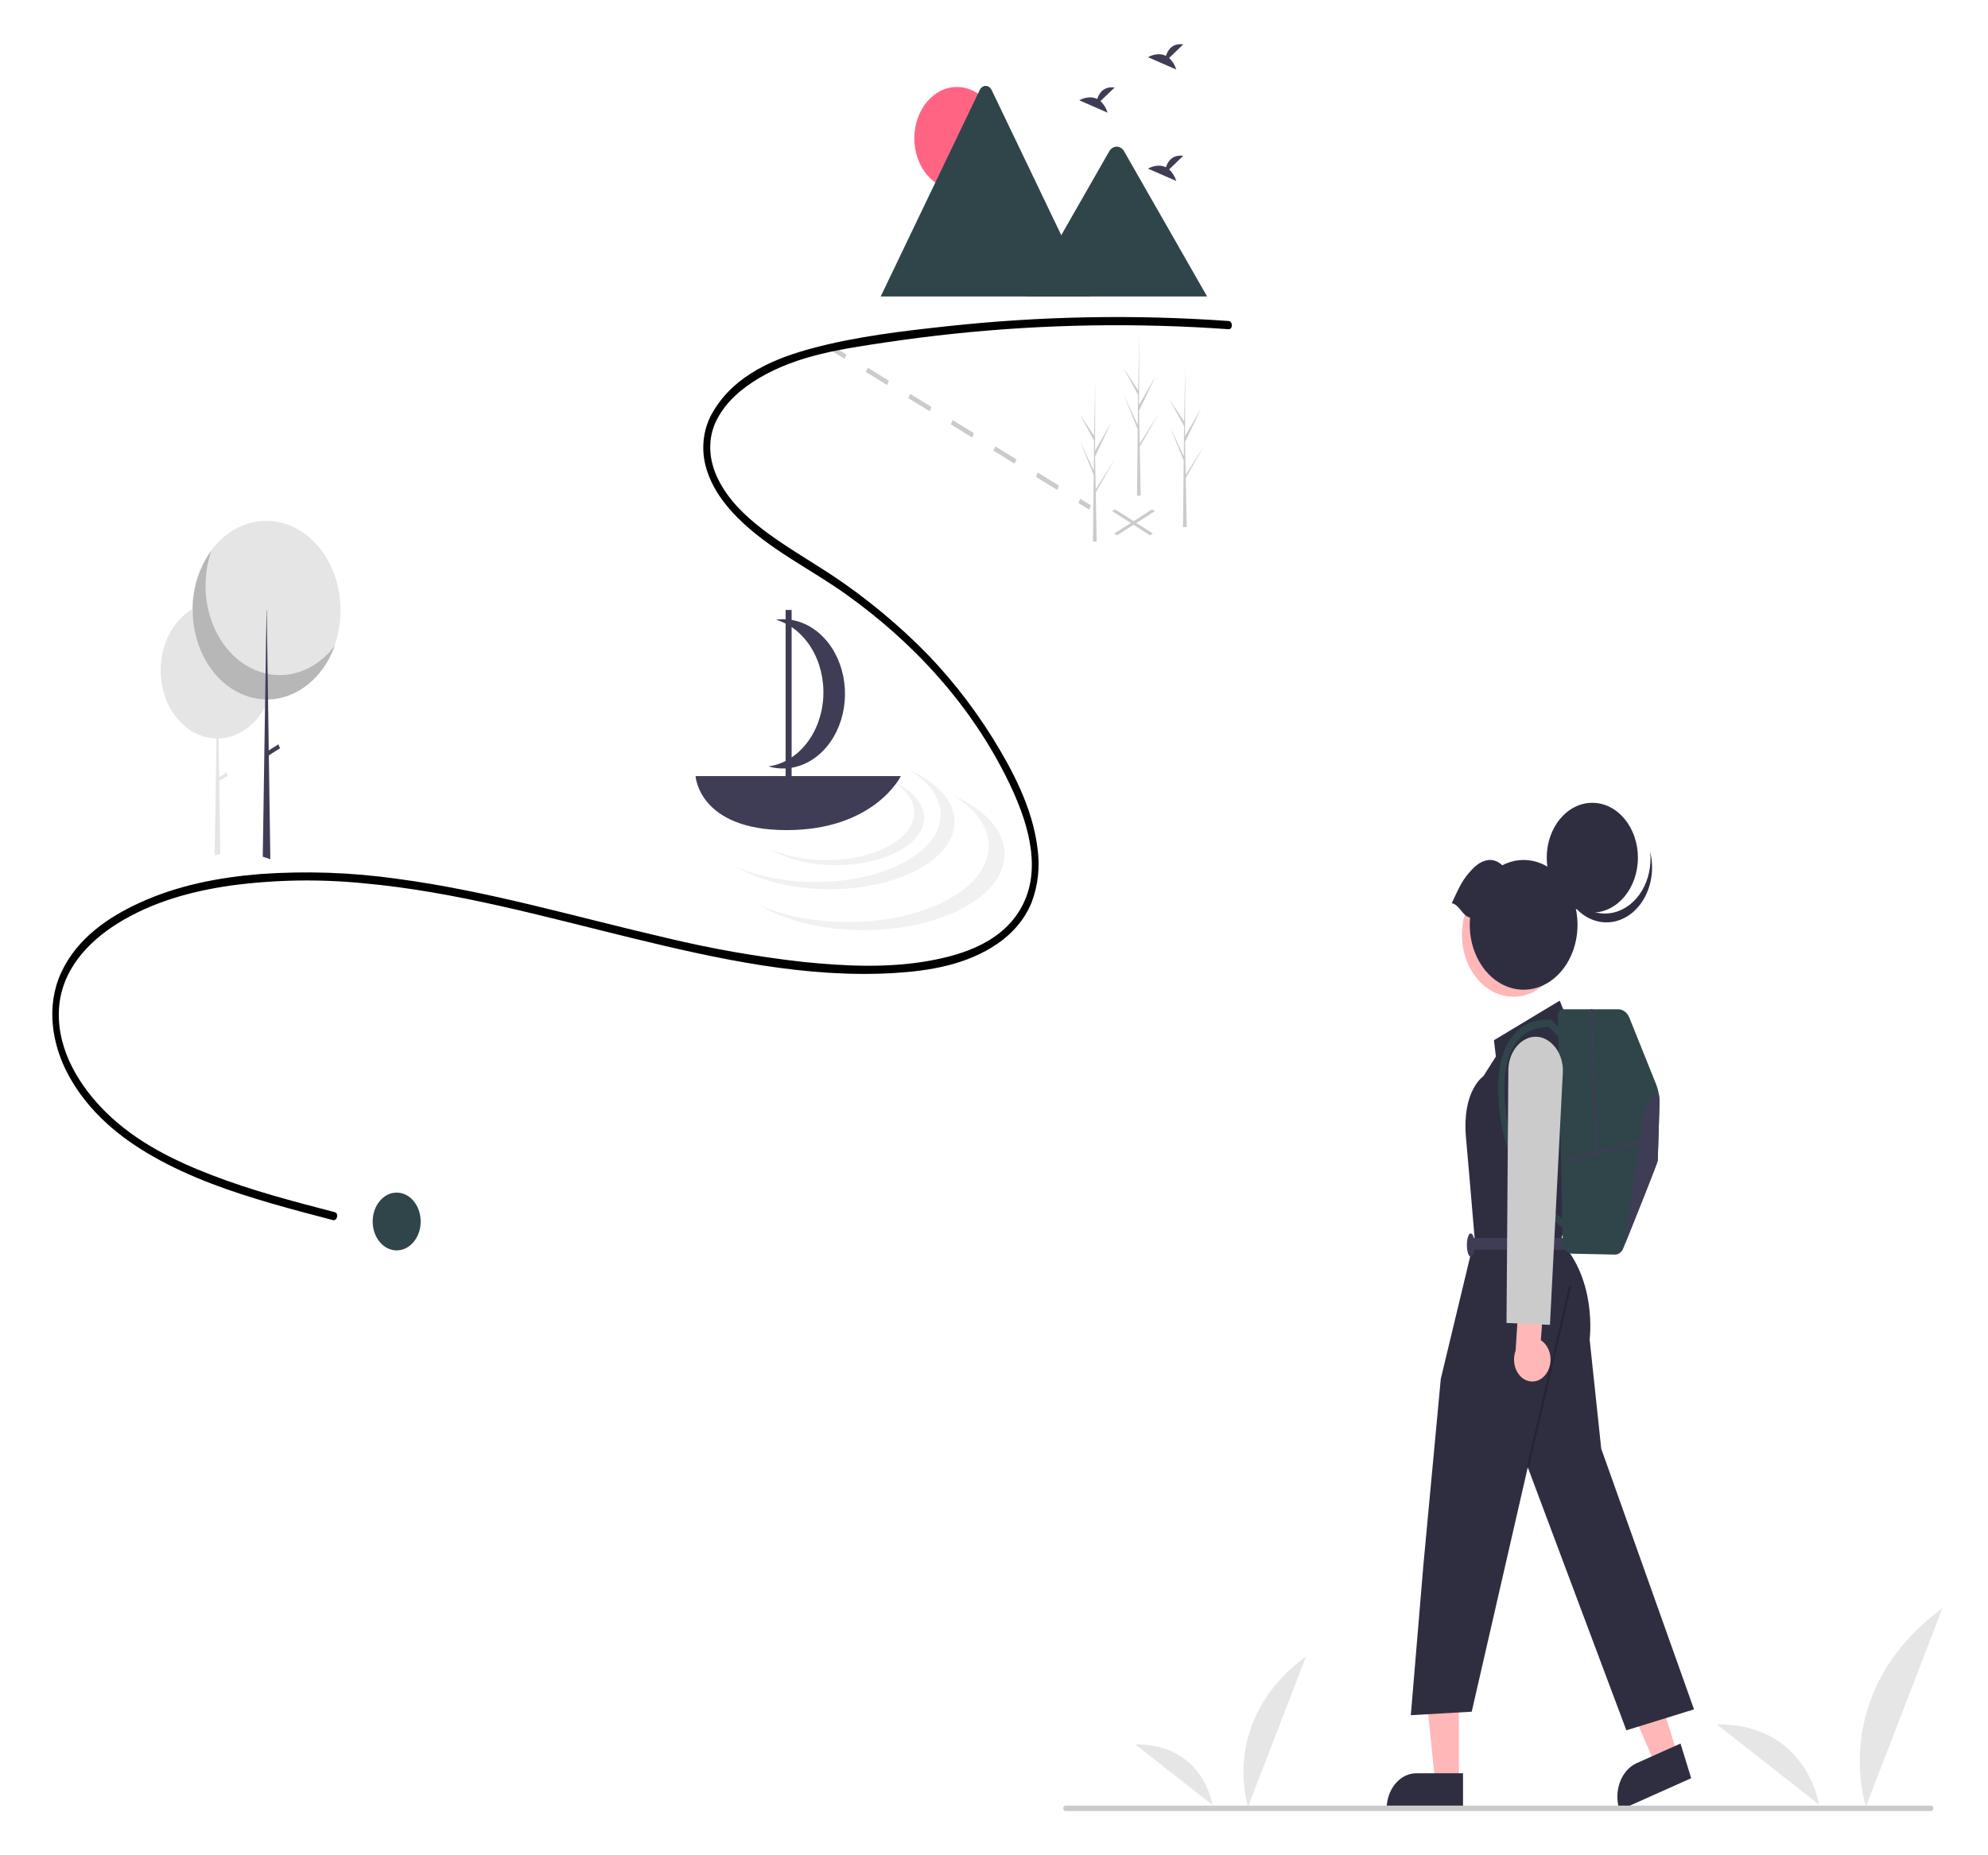 <svg width="180" height="168" viewBox="0 0 180 168" fill="none" xmlns="http://www.w3.org/2000/svg">
<g clip-path="url(#clip0_78_301)" filter="url(#filter0_bd_78_301)">
<path d="M111.009 161.592C111.009 161.592 108.385 153.817 116.255 147.986L111.009 161.592Z" fill="#E6E6E6"/>
<path d="M107.782 161.451C107.782 161.451 106.982 155.91 100.788 155.957L107.782 161.451Z" fill="#E6E6E6"/>
<path d="M166.948 161.592C166.948 161.592 163.482 151.321 173.879 143.617L166.948 161.592Z" fill="#E6E6E6"/>
<path d="M162.686 161.405C162.686 161.405 161.629 154.084 153.446 154.147L162.686 161.405Z" fill="#E6E6E6"/>
<path d="M102.13 46.476L98.707 44.287L98.963 44.123L102.386 46.312L102.13 46.476Z" fill="#CBCBCB"/>
<path d="M99.145 46.476L98.889 46.312L102.311 44.123L102.567 44.287L99.145 46.476Z" fill="#CBCBCB"/>
<path d="M73.671 29.508L73.506 29.896L74.473 30.493L74.638 30.105L73.671 29.508Z" fill="#CBCBCB"/>
<path d="M93.717 42.366L91.793 41.178L91.958 40.79L93.882 41.977L93.717 42.366ZM89.868 39.991L87.944 38.803L88.109 38.415L90.034 39.603L89.868 39.991ZM86.019 37.616L84.095 36.429L84.26 36.041L86.185 37.228L86.019 37.616ZM82.171 35.241L80.246 34.054L80.411 33.666L82.336 34.853L82.171 35.241ZM78.322 32.867L76.397 31.679L76.563 31.291L78.487 32.478L78.322 32.867Z" fill="#CBCBCB"/>
<path d="M95.807 43.165L95.642 43.553L96.609 44.149L96.774 43.761L95.807 43.165Z" fill="#CBCBCB"/>
<path d="M22.804 58.698C22.804 58.834 22.801 58.97 22.793 59.103C22.752 59.876 22.59 60.632 22.316 61.332C22.314 61.338 22.311 61.343 22.309 61.349C22.296 61.381 22.283 61.414 22.27 61.446C22.188 61.644 22.098 61.836 21.998 62.022C21.546 62.876 20.925 63.583 20.192 64.08C19.459 64.577 18.636 64.848 17.794 64.871L17.845 68.382L18.506 67.963L18.624 68.233L17.85 68.724L17.945 75.246L17.946 75.333L17.434 75.47L17.436 75.382L17.596 64.871C16.919 64.86 16.251 64.686 15.63 64.361C15.009 64.036 14.448 63.565 13.98 62.977C13.947 62.936 13.915 62.895 13.884 62.854L13.881 62.849C13.49 62.337 13.175 61.748 12.947 61.109C12.952 61.116 12.957 61.122 12.962 61.129C12.447 59.679 12.412 58.048 12.864 56.568C13.316 55.089 14.221 53.873 15.394 53.171C15.412 53.16 15.43 53.15 15.447 53.14C16.607 52.467 17.934 52.344 19.166 52.794C20.397 53.244 21.444 54.235 22.097 55.57C22.128 55.633 22.158 55.698 22.187 55.763C22.593 56.664 22.805 57.673 22.804 58.698Z" fill="#E5E5E5"/>
<path d="M22.114 61.353C25.826 61.353 28.835 57.73 28.835 53.261C28.835 48.791 25.826 45.168 22.114 45.168C18.403 45.168 15.394 48.791 15.394 53.261C15.394 57.73 18.403 61.353 22.114 61.353Z" fill="#E5E5E5"/>
<path opacity="0.2" d="M17.151 47.855C16.524 49.621 16.439 51.598 16.911 53.432C17.383 55.267 18.382 56.839 19.728 57.869C21.074 58.898 22.681 59.318 24.26 59.053C25.84 58.787 27.29 57.854 28.35 56.42C27.967 57.499 27.394 58.465 26.671 59.251C25.947 60.036 25.09 60.623 24.159 60.97C23.229 61.317 22.246 61.417 21.28 61.262C20.315 61.106 19.389 60.7 18.566 60.071C17.744 59.442 17.044 58.605 16.517 57.619C15.99 56.632 15.647 55.519 15.513 54.357C15.378 53.195 15.455 52.012 15.738 50.889C16.021 49.767 16.503 48.731 17.151 47.855Z" fill="black"/>
<path d="M22.477 75.804L21.791 75.573L21.793 75.484L21.998 62.022L22.008 61.351L22.009 61.332L22.045 58.98L22.097 55.571V55.57L22.132 53.26H22.151L22.187 55.763L22.234 59.021L22.268 61.333V61.35L22.27 61.446V61.446L22.335 65.953L22.341 66.4L22.476 75.715L22.477 75.804Z" fill="#3F3D56"/>
<path d="M23.202 65.403L22.091 66.107L22.246 66.462L23.357 65.757L23.202 65.403Z" fill="#3F3D56"/>
<path d="M109.238 27.068C100.755 26.464 92.246 26.622 83.782 27.539C79.703 27.983 75.559 28.463 71.555 29.534C68.33 30.397 64.587 31.856 62.578 35.253C62.157 35.938 61.873 36.73 61.749 37.569C61.625 38.407 61.663 39.269 61.862 40.087C62.341 42.023 63.533 43.635 64.802 44.898C67.724 47.804 71.348 49.495 74.586 51.804C80.498 56.019 85.908 61.701 89.381 68.919C90.909 72.095 92.363 76.318 90.661 79.817C88.994 83.246 85.273 84.427 82.238 84.984C78.434 85.682 74.516 85.493 70.696 85.102C66.509 84.632 62.344 83.897 58.221 82.902C50.142 81.034 42.137 78.658 33.946 77.577C29.839 76.996 25.697 76.852 21.569 77.147C17.841 77.449 14.081 78.159 10.579 79.778C7.88 81.025 5.003 82.912 3.545 86.059C2.14 89.093 2.688 92.592 4.218 95.391C6.059 98.759 8.93 101.066 11.915 102.753C15.313 104.674 18.948 105.919 22.588 106.977C24.434 107.514 26.29 108 28.146 108.483C28.533 108.583 28.698 107.867 28.31 107.766C24.567 106.792 20.813 105.815 17.163 104.406C13.786 103.101 10.329 101.43 7.563 98.691C5.325 96.474 3.198 93.237 3.33 89.557C3.463 85.847 6.048 83.257 8.582 81.662C11.749 79.67 15.346 78.699 18.872 78.192C22.908 77.65 26.979 77.584 31.026 77.993C39.198 78.741 47.187 80.983 55.199 82.938C62.983 84.837 71.009 86.596 78.986 86.109C82.147 85.915 85.535 85.37 88.326 83.448C89.605 82.569 90.757 81.328 91.406 79.713C91.992 78.177 92.177 76.463 91.937 74.798C91.485 71.14 89.68 67.748 87.88 64.834C85.906 61.674 83.617 58.818 81.063 56.332C78.261 53.616 75.239 51.246 72.043 49.257C70.349 48.182 68.63 47.149 67.015 45.905C65.467 44.712 63.939 43.277 62.994 41.34C62.176 39.665 62.026 37.753 62.878 36.054C63.739 34.336 65.224 33.137 66.688 32.261C70.215 30.151 74.315 29.587 78.174 29.008C86.459 27.769 94.809 27.268 103.155 27.508C105.184 27.565 107.212 27.666 109.238 27.811C109.634 27.839 109.633 27.096 109.238 27.068V27.068Z" fill="black"/>
<path d="M103.856 3.251L105.138 2.017C104.142 1.885 103.733 2.539 103.566 3.056C102.788 2.667 101.941 3.177 101.941 3.177L104.505 4.298C104.376 3.882 104.151 3.519 103.856 3.251Z" fill="#3F3D56"/>
<path d="M97.637 7.158L98.919 5.924C97.923 5.791 97.514 6.445 97.347 6.962C96.569 6.574 95.723 7.083 95.723 7.083L98.286 8.204C98.157 7.788 97.932 7.425 97.637 7.158Z" fill="#3F3D56"/>
<path d="M103.856 13.343L105.138 12.109C104.142 11.977 103.733 12.63 103.566 13.148C102.788 12.759 101.941 13.269 101.941 13.269L104.505 14.389C104.376 13.973 104.151 13.611 103.856 13.343Z" fill="#3F3D56"/>
<path d="M84.647 15.172C86.779 15.172 88.507 13.091 88.507 10.524C88.507 7.956 86.779 5.875 84.647 5.875C82.515 5.875 80.786 7.956 80.786 10.524C80.786 13.091 82.515 15.172 84.647 15.172Z" fill="#FF6583"/>
<path d="M96.753 24.848H77.814C77.79 24.849 77.766 24.846 77.743 24.842L86.701 6.161C86.755 6.044 86.835 5.948 86.931 5.88C87.026 5.813 87.135 5.777 87.246 5.777C87.358 5.777 87.467 5.813 87.562 5.88C87.658 5.948 87.738 6.044 87.792 6.161L93.804 18.697L94.091 19.296L96.753 24.848Z" fill="#2F454A"/>
<path d="M107.297 24.848H90.917L94.091 19.296L94.319 18.896L98.456 11.662C98.529 11.551 98.62 11.46 98.725 11.395C98.829 11.329 98.943 11.291 99.061 11.283C99.178 11.275 99.295 11.296 99.405 11.346C99.515 11.396 99.615 11.473 99.699 11.572C99.72 11.6 99.74 11.63 99.758 11.662L107.297 24.848Z" fill="#2F454A"/>
<path d="M80.277 67.693C82.072 68.774 83.165 70.201 83.165 71.766C83.165 75.137 78.098 77.87 71.848 77.87C69.131 77.87 66.638 77.353 64.688 76.492C66.76 77.739 69.767 78.524 73.116 78.524C79.366 78.524 84.432 75.791 84.432 72.42C84.432 70.514 82.813 68.813 80.277 67.693Z" fill="#F1F1F1"/>
<path d="M84.269 70.008C86.295 71.227 87.528 72.837 87.528 74.603C87.528 78.407 81.811 81.491 74.759 81.491C71.693 81.491 68.88 80.908 66.679 79.936C69.017 81.343 72.41 82.229 76.189 82.229C83.241 82.229 88.958 79.145 88.958 75.341C88.958 73.191 87.131 71.271 84.269 70.008Z" fill="#F1F1F1"/>
<path d="M78.749 68.713C80.013 69.474 80.783 70.479 80.783 71.582C80.783 73.957 77.214 75.883 72.811 75.883C71.095 75.909 69.389 75.581 67.766 74.912C69.225 75.79 71.344 76.343 73.704 76.343C78.107 76.343 81.676 74.418 81.676 72.043C81.676 70.7 80.535 69.502 78.749 68.713Z" fill="#F1F1F1"/>
<path d="M60.978 68.277C60.978 68.277 61.256 73.169 69.223 73.169C77.19 73.169 79.568 68.277 79.568 68.277H60.978Z" fill="#3F3D56"/>
<path d="M72.286 55.444C71.136 54.392 69.692 53.917 68.258 54.117C69.54 54.489 70.672 55.394 71.456 56.671C72.24 57.948 72.625 59.517 72.544 61.102C72.463 62.687 71.92 64.187 71.012 65.338C70.104 66.49 68.888 67.22 67.578 67.4C68.832 67.764 70.151 67.598 71.314 66.929C72.478 66.26 73.415 65.129 73.967 63.726C74.519 62.323 74.654 60.734 74.348 59.225C74.042 57.717 73.314 56.382 72.286 55.444Z" fill="#3F3D56"/>
<path d="M69.676 53.234H69.133V68.803H69.676V53.234Z" fill="#3F3D56"/>
<path d="M105.374 41.666L105.371 41.66L105.364 41.279L107.065 38.305L105.366 40.995L105.36 41.075L105.301 38.035L106.771 34.95L105.297 37.5L105.313 31.201L105.313 31.18L105.312 31.2L105.215 36.165L103.875 34.148L105.21 36.593L105.181 39.313L103.948 36.658L105.176 39.713L105.16 41.225L105.115 45.415L105.112 45.728C105.225 45.729 105.338 45.727 105.449 45.721L105.372 41.697L105.374 41.666Z" fill="#CBCBCB"/>
<path d="M97.226 42.974L97.223 42.968L97.215 42.588L98.917 39.613L97.217 42.303L97.211 42.384L97.153 39.343L98.623 36.259L97.149 38.809L97.164 32.509L97.164 32.488L97.164 32.509L97.066 37.474L95.727 35.457L97.062 37.902L97.032 40.621L95.8 37.967L97.028 41.021L97.012 42.534L96.967 46.724L96.963 47.037C97.077 47.038 97.189 47.036 97.3 47.03L97.223 43.005L97.226 42.974Z" fill="#CBCBCB"/>
<path d="M101.209 38.832L101.206 38.826L101.199 38.446L102.9 35.471L101.201 38.161L101.195 38.241L101.136 35.2L102.606 32.116L101.132 34.666L101.148 28.367L101.148 28.346L101.147 28.366L101.05 33.331L99.71 31.314L101.045 33.759L101.016 36.479L99.783 33.824L101.011 36.879L100.995 38.391L100.95 42.581L100.947 42.894C101.06 42.895 101.173 42.893 101.284 42.888L101.207 38.863L101.209 38.832Z" fill="#CBCBCB"/>
<path d="M33.916 111.227C35.116 111.227 36.089 110.055 36.089 108.61C36.089 107.165 35.116 105.994 33.916 105.994C32.716 105.994 31.743 107.165 31.743 108.61C31.743 110.055 32.716 111.227 33.916 111.227Z" fill="#2F454A"/>
<path d="M149.89 156.903L147.878 157.802L144.038 148.889L147.007 147.561L149.89 156.903Z" fill="#FFB7B7"/>
<path d="M151.126 159.021L144.64 161.923L144.61 161.824C144.361 161.018 144.389 160.126 144.686 159.344C144.984 158.562 145.527 157.955 146.196 157.655L146.197 157.655L150.158 155.883L151.126 159.021Z" fill="#2F2E41"/>
<path d="M130.093 159.418L127.948 159.417L126.927 149.451L130.094 149.451L130.093 159.418Z" fill="#FFB7B7"/>
<path d="M130.466 161.923L123.547 161.922V161.817C123.547 160.957 123.831 160.132 124.336 159.524C124.841 158.916 125.526 158.574 126.24 158.574H126.24L130.466 158.574L130.466 161.923Z" fill="#2F2E41"/>
<path d="M139.918 90.299L139.218 88.613L133.267 92.196L133.442 93.671L132.304 95.463C132.304 95.463 130.379 96.727 130.729 100.942L131.079 104.947L131.516 110.11L128.453 122.861L126.878 139.721L125.74 153.315L131.254 152.999L136.33 130.87L145.256 154.685L151.382 152.788L142.981 129.184L141.931 119.278C141.931 119.278 142.631 114.009 139.305 110.426L139.83 108.53V106.192L141.581 95.041L139.918 90.299Z" fill="#2F2E41"/>
<path opacity="0.2" d="M140.082 114.395L136.231 130.834L136.429 130.901L140.28 114.462L140.082 114.395Z" fill="black"/>
<path d="M139.744 110.109H131.167V111.163H139.744V110.109Z" fill="#3F3D56"/>
<path d="M131.166 111.795C131.36 111.795 131.517 111.323 131.517 110.741C131.517 110.159 131.36 109.688 131.166 109.688C130.973 109.688 130.816 110.159 130.816 110.741C130.816 111.323 130.973 111.795 131.166 111.795Z" fill="#3F3D56"/>
<path d="M137.272 87.572C139.533 86.084 140.364 82.671 139.128 79.948C137.892 77.226 135.057 76.225 132.796 77.714C130.535 79.202 129.704 82.615 130.94 85.338C132.176 88.06 135.011 89.06 137.272 87.572Z" fill="#FFB7B7"/>
<path d="M142.173 80.637C144.453 80.637 146.301 78.412 146.301 75.667C146.301 72.922 144.453 70.697 142.173 70.697C139.894 70.697 138.046 72.922 138.046 75.667C138.046 78.412 139.894 80.637 142.173 80.637Z" fill="#2F2E41"/>
<path d="M147.411 75.135C147.574 75.793 147.621 76.485 147.551 77.167C147.48 77.849 147.293 78.506 147.001 79.096C146.709 79.686 146.319 80.197 145.855 80.597C145.39 80.996 144.862 81.275 144.304 81.417C143.746 81.558 143.169 81.558 142.61 81.418C142.052 81.277 141.524 80.999 141.059 80.6C140.594 80.201 140.203 79.691 139.911 79.101C139.618 78.511 139.431 77.855 139.359 77.173C139.655 78.368 140.313 79.386 141.204 80.025C142.094 80.663 143.151 80.875 144.165 80.618C145.178 80.361 146.075 79.655 146.677 78.639C147.278 77.624 147.54 76.373 147.411 75.135Z" fill="#2F2E41"/>
<path d="M131.106 81.084C130.985 82.369 131.219 83.666 131.772 84.774C132.325 85.882 133.166 86.74 134.165 87.214C135.164 87.688 136.265 87.752 137.297 87.396C138.33 87.04 139.236 86.285 139.875 85.246C140.514 84.207 140.852 82.944 140.834 81.651C140.816 80.358 140.445 79.109 139.778 78.096C139.111 77.083 138.185 76.363 137.143 76.048C136.102 75.733 135.003 75.841 134.018 76.354C133.203 75.562 132.192 75.808 131.371 76.643C130.442 77.587 130.166 78.236 129.445 79.79C130.154 79.909 130.397 80.964 131.106 81.084Z" fill="#2F2E41"/>
<path d="M148.255 97.978C148.203 99.643 148.099 102.92 148.099 103.087C148.099 103.263 146.036 108.407 145.144 110.621V110.622C145.081 110.778 145.024 110.919 144.974 111.044C144.905 111.216 144.797 111.36 144.662 111.46C144.527 111.56 144.371 111.611 144.212 111.608L140.317 111.523C140.103 111.519 139.898 111.415 139.746 111.234C139.594 111.052 139.506 110.807 139.501 110.549L139.067 89.914C139.065 89.846 139.075 89.778 139.096 89.715C139.116 89.651 139.147 89.594 139.187 89.545C139.226 89.496 139.273 89.457 139.325 89.431C139.377 89.404 139.433 89.391 139.49 89.391H144.513C144.725 89.391 144.933 89.463 145.113 89.599C145.293 89.734 145.437 89.928 145.53 90.159L147.941 96.165C148.167 96.729 148.275 97.352 148.255 97.978V97.978Z" fill="#2F454A"/>
<path d="M139.434 109.134C138.434 108.405 137.536 107.491 136.772 106.425C134.997 104.022 133.918 100.99 133.696 97.784C133.498 95.042 133.95 93.004 135.039 91.726C136.424 90.101 138.308 90.337 138.388 90.348L138.472 90.359L139.749 91.66L139.388 92.175L138.245 91.011C137.896 90.99 136.468 90.985 135.425 92.213C134.465 93.344 134.071 95.199 134.253 97.726C134.464 100.778 135.489 103.666 137.176 105.958C137.903 106.971 138.756 107.843 139.704 108.544L139.434 109.134Z" fill="#2F454A"/>
<path d="M146.682 101.293L139.876 102.977L139.913 103.196L146.72 101.513L146.682 101.293Z" fill="#3F3D56"/>
<path d="M142.196 89.385L142.01 89.394L142.452 102.435L142.638 102.426L142.196 89.385Z" fill="#3F3D56"/>
<path d="M148.255 97.979C148.203 99.644 148.099 102.921 148.099 103.088C148.099 103.264 146.036 108.408 145.145 110.622L146.806 99.006C146.87 98.559 147.032 98.141 147.275 97.794C147.517 97.447 147.832 97.184 148.187 97.031C148.243 97.342 148.265 97.661 148.255 97.979Z" fill="#3F3D56"/>
<path d="M138.047 122.322C138.194 122.094 138.298 121.829 138.351 121.548C138.404 121.266 138.405 120.974 138.355 120.691C138.304 120.409 138.202 120.143 138.057 119.914C137.911 119.684 137.726 119.495 137.513 119.361L137.851 114.863L135.631 113.949L135.228 120.309C135.065 120.754 135.042 121.255 135.165 121.719C135.288 122.182 135.548 122.575 135.895 122.823C136.243 123.071 136.654 123.157 137.05 123.065C137.447 122.973 137.802 122.708 138.047 122.322Z" fill="#FFB7B7"/>
<path d="M138.338 117.97L134.404 117.798L134.571 94.956C134.568 94.31 134.734 93.679 135.045 93.152C135.356 92.626 135.797 92.23 136.305 92.022C136.78 91.832 137.293 91.831 137.768 92.02C138.307 92.24 138.77 92.669 139.084 93.241C139.397 93.812 139.544 94.493 139.501 95.176L138.338 117.97Z" fill="#CBCBCB"/>
<path d="M172.846 161.999H94.475C94.421 161.999 94.368 161.973 94.33 161.927C94.291 161.88 94.269 161.817 94.269 161.752C94.269 161.686 94.291 161.623 94.33 161.576C94.368 161.53 94.421 161.504 94.475 161.504H172.846C172.9 161.504 172.952 161.53 172.991 161.576C173.03 161.623 173.051 161.686 173.051 161.752C173.051 161.817 173.03 161.88 172.991 161.927C172.952 161.973 172.9 161.999 172.846 161.999Z" fill="#CBCBCB"/>
</g>
<defs>
<filter id="filter0_bd_78_301" x="-397.266" y="-398" width="971.146" height="960" filterUnits="userSpaceOnUse" color-interpolation-filters="sRGB">
<feFlood flood-opacity="0" result="BackgroundImageFix"/>
<feGaussianBlur in="BackgroundImage" stdDeviation="200"/>
<feComposite in2="SourceAlpha" operator="in" result="effect1_backgroundBlur_78_301"/>
<feColorMatrix in="SourceAlpha" type="matrix" values="0 0 0 0 0 0 0 0 0 0 0 0 0 0 0 0 0 0 127 0" result="hardAlpha"/>
<feOffset dx="2" dy="2"/>
<feGaussianBlur stdDeviation="2"/>
<feColorMatrix type="matrix" values="0 0 0 0 0 0 0 0 0 0 0 0 0 0 0 0 0 0 0.25 0"/>
<feBlend mode="normal" in2="effect1_backgroundBlur_78_301" result="effect2_dropShadow_78_301"/>
<feBlend mode="normal" in="SourceGraphic" in2="effect2_dropShadow_78_301" result="shape"/>
</filter>
<clipPath id="clip0_78_301">
<rect width="171.145" height="160" fill="white" transform="translate(2.734 2)"/>
</clipPath>
</defs>
</svg>

